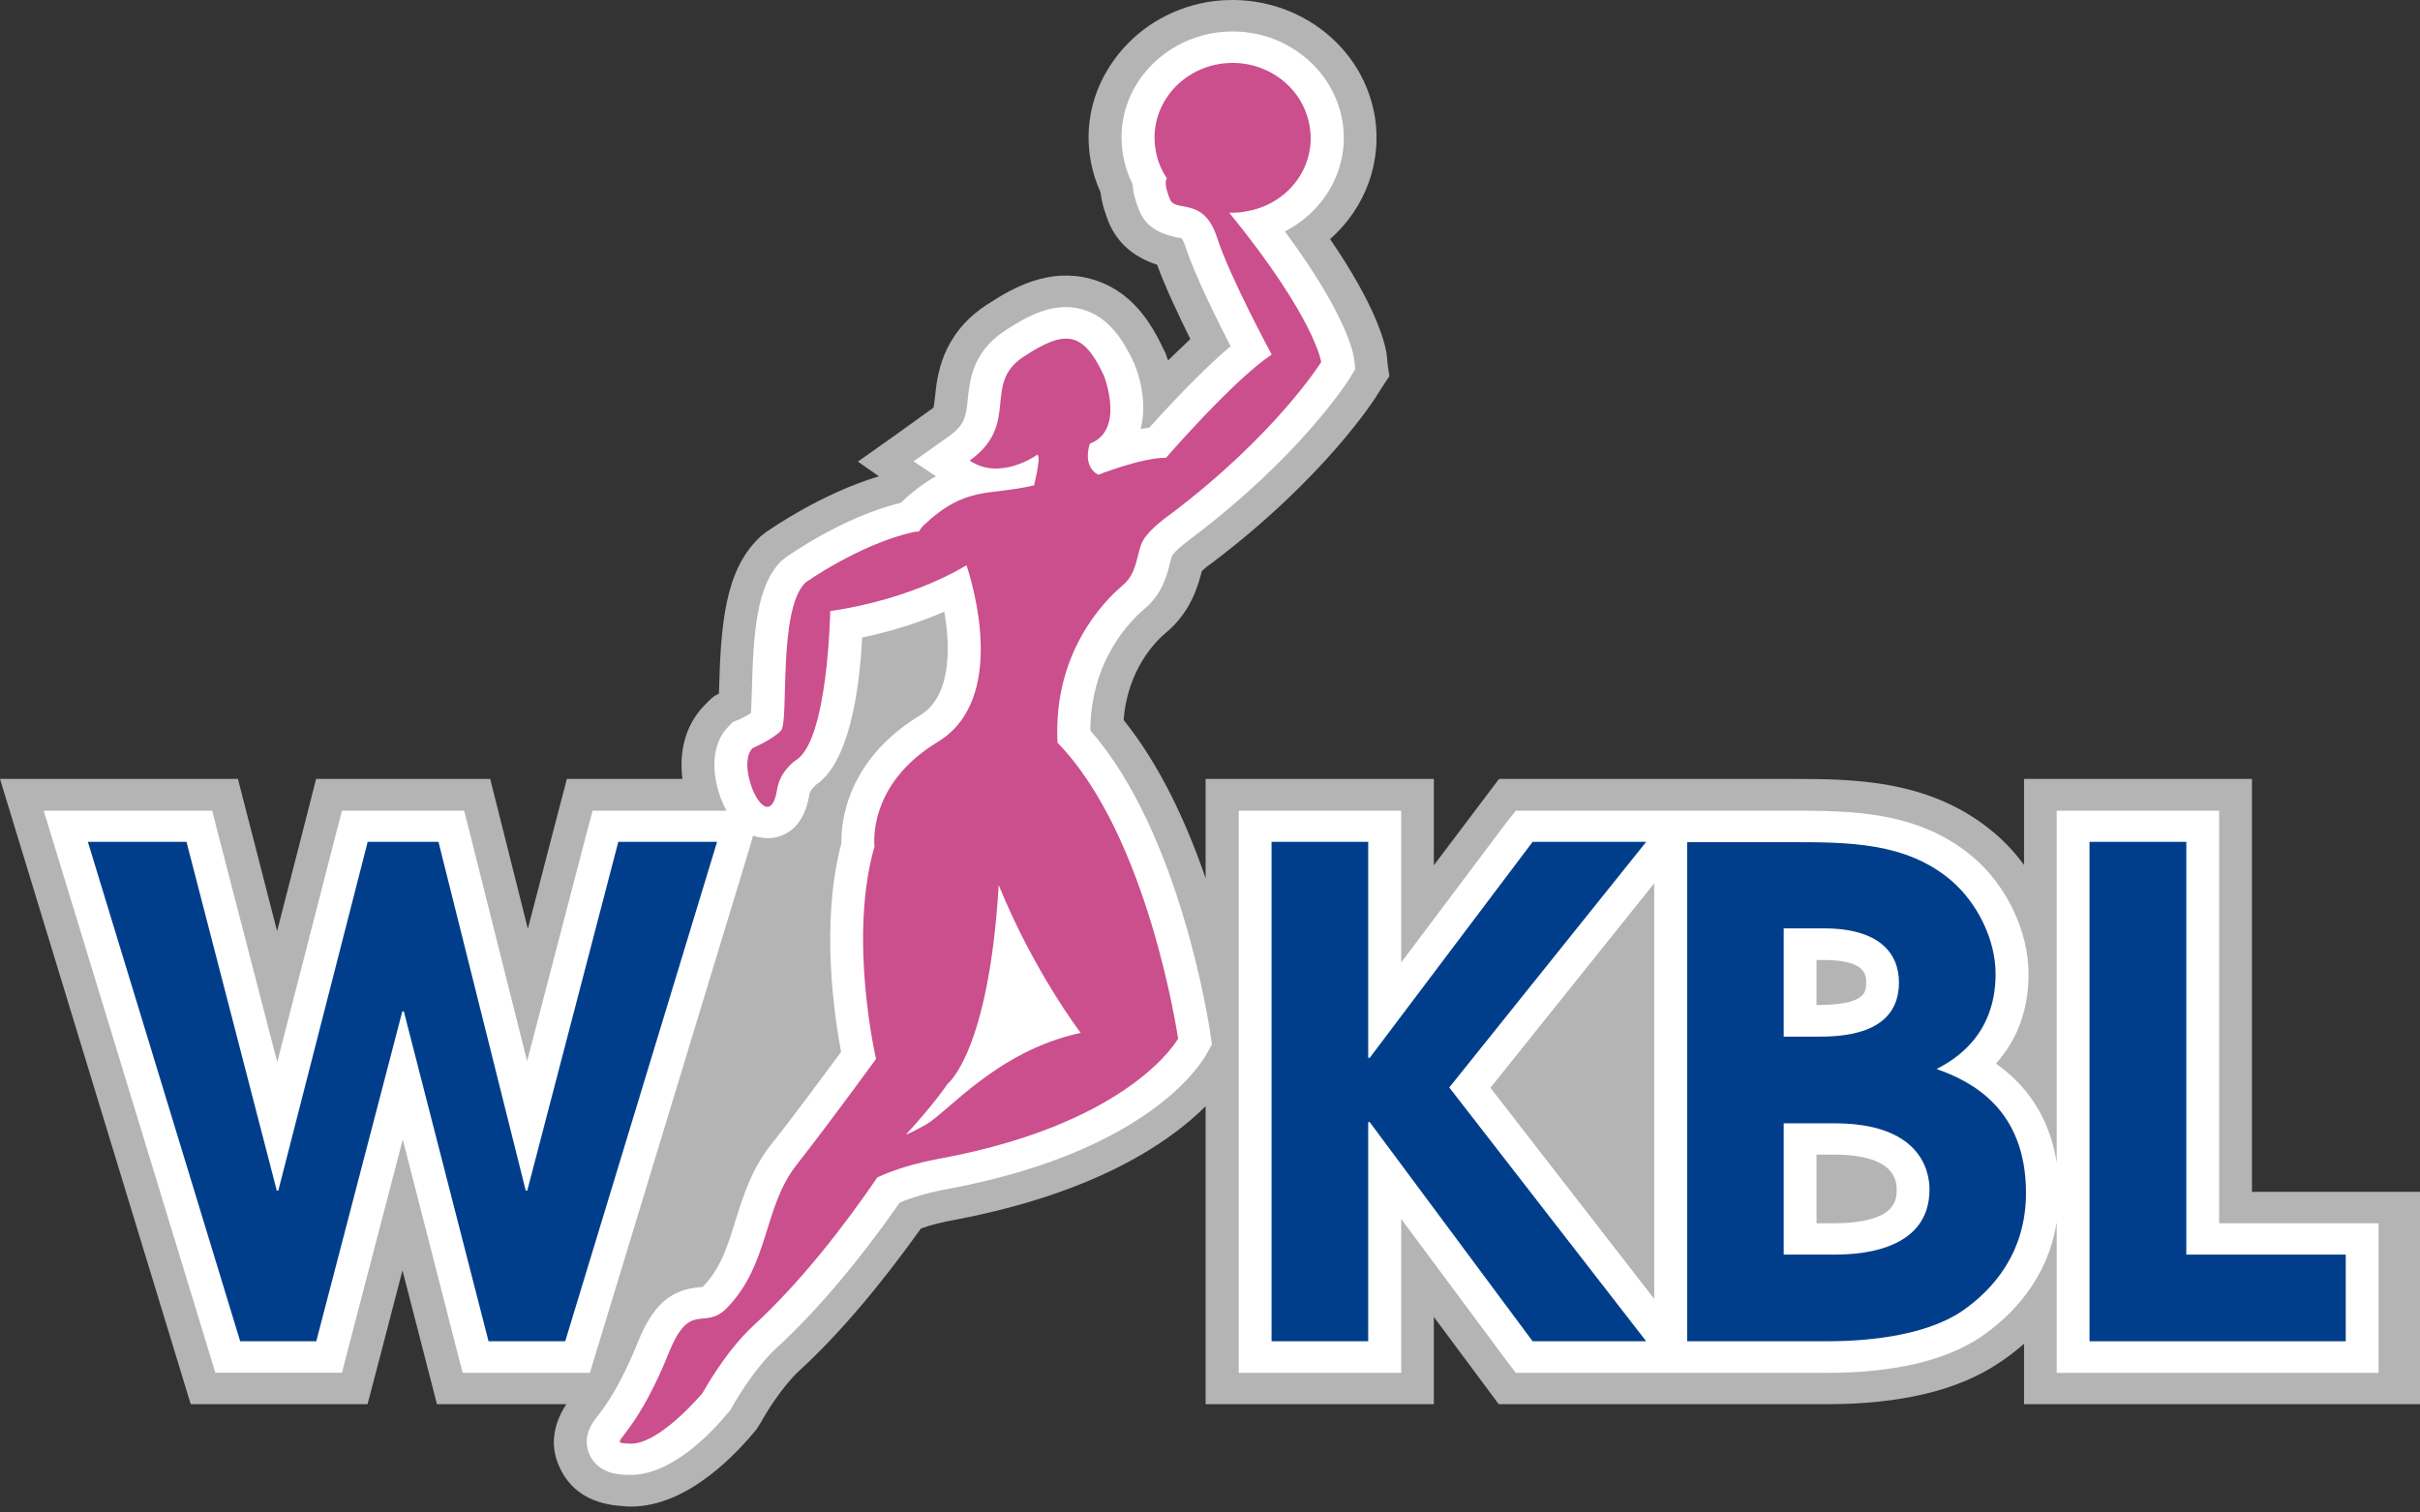 <svg width="16" height="10" viewBox="0 0 16 10" fill="none" xmlns="http://www.w3.org/2000/svg">
<rect x="0" y="0" width="16" height="10" fill="#333333" stroke="none"/>
<path d="M14.889 7.88V5.15H13.382V5.718C13.325 5.642 13.263 5.573 13.19 5.511C12.767 5.15 12.25 5.15 11.835 5.15H9.911C9.911 5.15 9.628 5.525 9.48 5.721V5.15H7.971V5.807C7.849 5.452 7.674 5.064 7.429 4.761C7.454 4.422 7.647 4.234 7.709 4.183C7.875 4.044 7.921 3.872 7.946 3.776C7.959 3.763 7.977 3.747 7.995 3.735C8.001 3.731 8.002 3.73 8.005 3.728C8.759 3.16 9.094 2.632 9.108 2.607L9.147 2.546L9.186 2.487L9.175 2.414L9.168 2.34C9.154 2.256 9.094 2.019 8.794 1.581C9.03 1.372 9.144 1.063 9.086 0.749C9.04 0.511 8.901 0.303 8.692 0.163C8.483 0.025 8.232 -0.028 7.98 0.014C7.73 0.059 7.513 0.193 7.368 0.393C7.222 0.592 7.167 0.836 7.213 1.073C7.226 1.141 7.247 1.207 7.276 1.271C7.285 1.351 7.312 1.422 7.331 1.472C7.389 1.607 7.495 1.7 7.65 1.75C7.704 1.897 7.79 2.08 7.87 2.242C7.82 2.288 7.771 2.337 7.723 2.383C7.717 2.369 7.712 2.352 7.706 2.335L7.703 2.329L7.701 2.323L7.698 2.319L7.694 2.312C7.61 2.131 7.477 1.915 7.209 1.843C6.94 1.772 6.71 1.892 6.521 2.017C6.223 2.212 6.195 2.492 6.182 2.623C6.179 2.65 6.175 2.681 6.172 2.694C6.169 2.696 6.163 2.703 6.15 2.711L5.912 2.882L5.672 3.052L5.811 3.149C5.429 3.264 5.103 3.493 5.064 3.518L5.052 3.528L5.039 3.538L5.027 3.548L5.016 3.559C4.793 3.777 4.766 4.128 4.754 4.562C4.754 4.57 4.753 4.578 4.753 4.587C4.714 4.603 4.699 4.621 4.656 4.665C4.526 4.799 4.49 4.977 4.512 5.15H3.748C3.748 5.15 3.58 5.791 3.49 6.141L3.241 5.15H2.09C2.09 5.15 1.924 5.802 1.832 6.156L1.573 5.15H0L1.261 9.284H2.43C2.43 9.284 2.59 8.676 2.661 8.399L2.889 9.284H3.737H3.744C3.651 9.428 3.636 9.573 3.704 9.71C3.778 9.865 3.921 9.948 4.124 9.958L4.138 9.96C4.503 9.98 4.825 9.661 4.985 9.47L4.998 9.455L5.01 9.437L5.02 9.421L5.031 9.404C5.063 9.343 5.174 9.165 5.282 9.065C5.545 8.824 5.816 8.504 6.089 8.122C6.156 8.098 6.234 8.079 6.324 8.063C7.247 7.886 7.731 7.553 7.971 7.314V9.284H9.48V8.707L9.909 9.284H12.078C12.564 9.284 12.947 9.193 13.216 9.011C13.271 8.976 13.326 8.933 13.382 8.885V9.284H16V7.88H14.889V7.88Z" fill="#B5B4B5"/>
<path d="M15.509 8.088H14.672V5.566V5.36H14.455H13.815H13.598V5.566V7.686C13.562 7.459 13.455 7.214 13.196 7.032C13.338 6.875 13.412 6.675 13.412 6.439C13.412 6.162 13.269 5.856 13.045 5.667C12.684 5.36 12.234 5.36 11.835 5.36H11.267H11.268H10.883H10.133H10.022L9.956 5.443L9.264 6.364V5.566V5.36H9.046H8.407H8.19V5.566V8.868V9.077H8.407H9.046H9.264V8.868V8.059L9.956 8.99L10.022 9.077H10.133H10.883H11.26H11.259H12.077C12.518 9.077 12.858 8.997 13.091 8.843C13.298 8.703 13.537 8.461 13.598 8.08V8.868V9.077H13.815H15.509H15.726V8.868V8.295V8.088H15.509V8.088ZM10.937 8.588L9.854 7.192L10.937 5.84V8.588ZM12.01 6.347H12.058C12.338 6.347 12.338 6.449 12.338 6.496C12.338 6.558 12.338 6.645 12.01 6.645V6.347ZM12.115 8.088H12.01V7.634H12.129C12.316 7.634 12.54 7.674 12.54 7.864C12.54 7.931 12.54 8.088 12.115 8.088Z" fill="white"/>
<path d="M7.209 4.83C7.21 4.362 7.48 4.099 7.566 4.026C7.685 3.928 7.716 3.801 7.737 3.717C7.741 3.702 7.746 3.682 7.749 3.674C7.763 3.65 7.82 3.6 7.866 3.568L7.868 3.567L7.87 3.564C8.595 3.019 8.909 2.524 8.923 2.502L8.961 2.44L8.952 2.367C8.944 2.319 8.891 2.065 8.495 1.53C8.768 1.391 8.931 1.094 8.873 0.787C8.837 0.602 8.729 0.441 8.568 0.334C8.407 0.226 8.212 0.187 8.019 0.219C7.825 0.254 7.658 0.357 7.545 0.511C7.434 0.664 7.392 0.85 7.427 1.036C7.439 1.1 7.459 1.161 7.489 1.219C7.491 1.281 7.513 1.342 7.533 1.395C7.59 1.53 7.721 1.555 7.778 1.569C7.789 1.57 7.804 1.574 7.811 1.575C7.813 1.578 7.825 1.591 7.837 1.629C7.9 1.821 8.045 2.111 8.136 2.289C7.935 2.459 7.707 2.707 7.599 2.827C7.581 2.83 7.562 2.834 7.542 2.836C7.576 2.703 7.556 2.546 7.502 2.41L7.499 2.403L7.497 2.398C7.427 2.25 7.331 2.093 7.151 2.044C6.967 1.995 6.799 2.085 6.643 2.187C6.428 2.33 6.411 2.518 6.398 2.643C6.387 2.752 6.38 2.806 6.28 2.88L6.04 3.05L6.188 3.149C6.116 3.189 6.038 3.245 5.955 3.325C5.955 3.325 5.955 3.325 5.953 3.325C5.568 3.419 5.211 3.675 5.195 3.685L5.182 3.696L5.17 3.705C5.002 3.867 4.981 4.178 4.971 4.568C4.969 4.617 4.968 4.674 4.965 4.715C4.941 4.73 4.911 4.746 4.885 4.758L4.845 4.773L4.815 4.805C4.666 4.959 4.725 5.216 4.803 5.36H4.74H4.087H3.918L3.877 5.514L3.485 7.016L3.109 5.518L3.069 5.36H2.899H2.43H2.261L2.22 5.517L1.833 7.022L1.443 5.517L1.403 5.36H1.233H0.58H0.289L0.37 5.625L1.378 8.926L1.424 9.076H1.587H2.09H2.261L2.302 8.917L2.663 7.534L3.018 8.918L3.059 9.077H3.23H3.737H3.9L3.946 8.926L4.95 5.625L4.979 5.525C5.036 5.544 5.087 5.544 5.115 5.539C5.203 5.524 5.318 5.463 5.352 5.249C5.356 5.225 5.384 5.199 5.391 5.194C5.391 5.194 5.391 5.194 5.387 5.194C5.611 5.054 5.682 4.576 5.7 4.215C5.923 4.168 6.107 4.104 6.243 4.044C6.289 4.305 6.281 4.611 6.082 4.73C5.597 5.026 5.56 5.436 5.563 5.575C5.423 6.1 5.517 6.724 5.561 6.955C5.468 7.08 5.273 7.347 5.089 7.579C4.968 7.736 4.915 7.905 4.863 8.069C4.811 8.236 4.767 8.384 4.649 8.505C4.647 8.507 4.646 8.507 4.645 8.509C4.64 8.51 4.633 8.51 4.628 8.51C4.463 8.526 4.331 8.592 4.219 8.87C4.097 9.173 3.999 9.301 3.952 9.361C3.916 9.407 3.843 9.502 3.9 9.623C3.96 9.741 4.083 9.749 4.138 9.751H4.15C4.429 9.766 4.707 9.471 4.813 9.341L4.827 9.326L4.837 9.308C4.838 9.306 4.973 9.062 5.131 8.915C5.396 8.672 5.671 8.348 5.949 7.951C6.037 7.913 6.15 7.882 6.282 7.858C7.594 7.61 7.946 7.03 7.98 6.964L8.013 6.905L8.003 6.839C7.995 6.783 7.805 5.509 7.209 4.83Z" fill="white"/>
<path d="M4.088 5.566L3.486 7.872H3.476L2.899 5.566H2.431L1.84 7.872H1.83L1.233 5.566H0.581L1.588 8.868H2.091L2.66 6.687H2.67L3.23 8.868H3.737L4.741 5.566H4.088Z" fill="#003E8C"/>
<path d="M10.133 5.566L9.056 6.994H9.046V5.566H8.407V8.868H9.046V7.419H9.056L10.133 8.868H10.884L9.582 7.19L10.884 5.566H10.133Z" fill="#003E8C"/>
<path d="M12.804 7.068C12.913 7.011 13.194 6.854 13.194 6.439C13.194 6.212 13.073 5.969 12.9 5.821C12.602 5.568 12.219 5.568 11.835 5.568H11.155V8.868H12.077C12.301 8.868 12.706 8.844 12.967 8.672C13.177 8.529 13.395 8.282 13.395 7.887C13.395 7.331 13.033 7.148 12.804 7.068ZM11.793 6.138H12.058C12.424 6.138 12.555 6.301 12.555 6.496C12.555 6.854 12.153 6.854 12.005 6.854H11.793V6.138ZM12.115 8.295H11.793V7.427H12.129C12.688 7.427 12.757 7.732 12.757 7.864C12.757 8.295 12.24 8.295 12.115 8.295Z" fill="#003E8C"/>
<path d="M7.423 3.87C7.527 3.783 7.514 3.643 7.56 3.569C7.607 3.49 7.737 3.401 7.737 3.401C8.436 2.874 8.735 2.394 8.735 2.394C8.735 2.394 8.696 2.105 8.127 1.406C8.165 1.407 8.203 1.406 8.241 1.397C8.522 1.35 8.709 1.093 8.657 0.825C8.607 0.555 8.339 0.375 8.057 0.424C7.776 0.473 7.59 0.732 7.642 0.999C7.653 1.067 7.68 1.126 7.715 1.179C7.701 1.199 7.704 1.24 7.736 1.319C7.772 1.406 7.957 1.298 8.045 1.566C8.132 1.836 8.408 2.344 8.408 2.344C8.157 2.51 7.709 3.027 7.709 3.027C7.553 3.024 7.261 3.139 7.261 3.139C7.151 3.079 7.206 2.933 7.206 2.933C7.442 2.844 7.298 2.482 7.298 2.482C7.162 2.192 7.045 2.175 6.767 2.359C6.49 2.54 6.75 2.803 6.411 3.045C6.609 3.18 6.848 3.013 6.848 3.013C6.848 3.013 6.897 2.956 6.837 3.209C6.538 3.28 6.387 3.208 6.107 3.473C6.096 3.483 6.076 3.509 6.077 3.514C6.068 3.514 6.056 3.515 6.038 3.518C5.68 3.599 5.325 3.852 5.325 3.852C5.141 4.031 5.218 4.769 5.164 4.83C5.111 4.888 4.975 4.947 4.975 4.947C4.856 5.068 5.084 5.554 5.138 5.219C5.158 5.093 5.265 5.024 5.265 5.024C5.475 4.89 5.489 4.04 5.489 4.04C6.045 3.96 6.39 3.737 6.39 3.737C6.424 3.839 6.67 4.622 6.199 4.906C5.728 5.191 5.782 5.596 5.782 5.596C5.606 6.206 5.792 7.001 5.792 7.001C5.792 7.001 5.517 7.381 5.265 7.704C5.046 7.984 5.088 8.355 4.808 8.646C4.656 8.804 4.564 8.591 4.422 8.944C4.173 9.563 3.995 9.534 4.164 9.545C4.359 9.554 4.645 9.21 4.645 9.21C4.645 9.21 4.795 8.935 4.981 8.765C5.294 8.477 5.581 8.106 5.801 7.784C5.908 7.735 6.049 7.689 6.241 7.655C7.487 7.418 7.789 6.867 7.789 6.867C7.789 6.867 7.595 5.529 6.992 4.911C6.961 4.327 7.289 3.982 7.423 3.87ZM7.145 6.829C6.593 6.947 6.264 7.357 6.119 7.437C6.073 7.462 6.031 7.486 5.989 7.502C6.181 7.294 6.264 7.167 6.264 7.167C6.264 7.167 6.537 6.961 6.603 5.852C6.836 6.425 7.145 6.829 7.145 6.829Z" fill="#CB4E8D"/>
<path d="M14.455 8.295V5.566H13.815V8.868H15.509V8.295H14.455Z" fill="#003E8C"/>
</svg>
